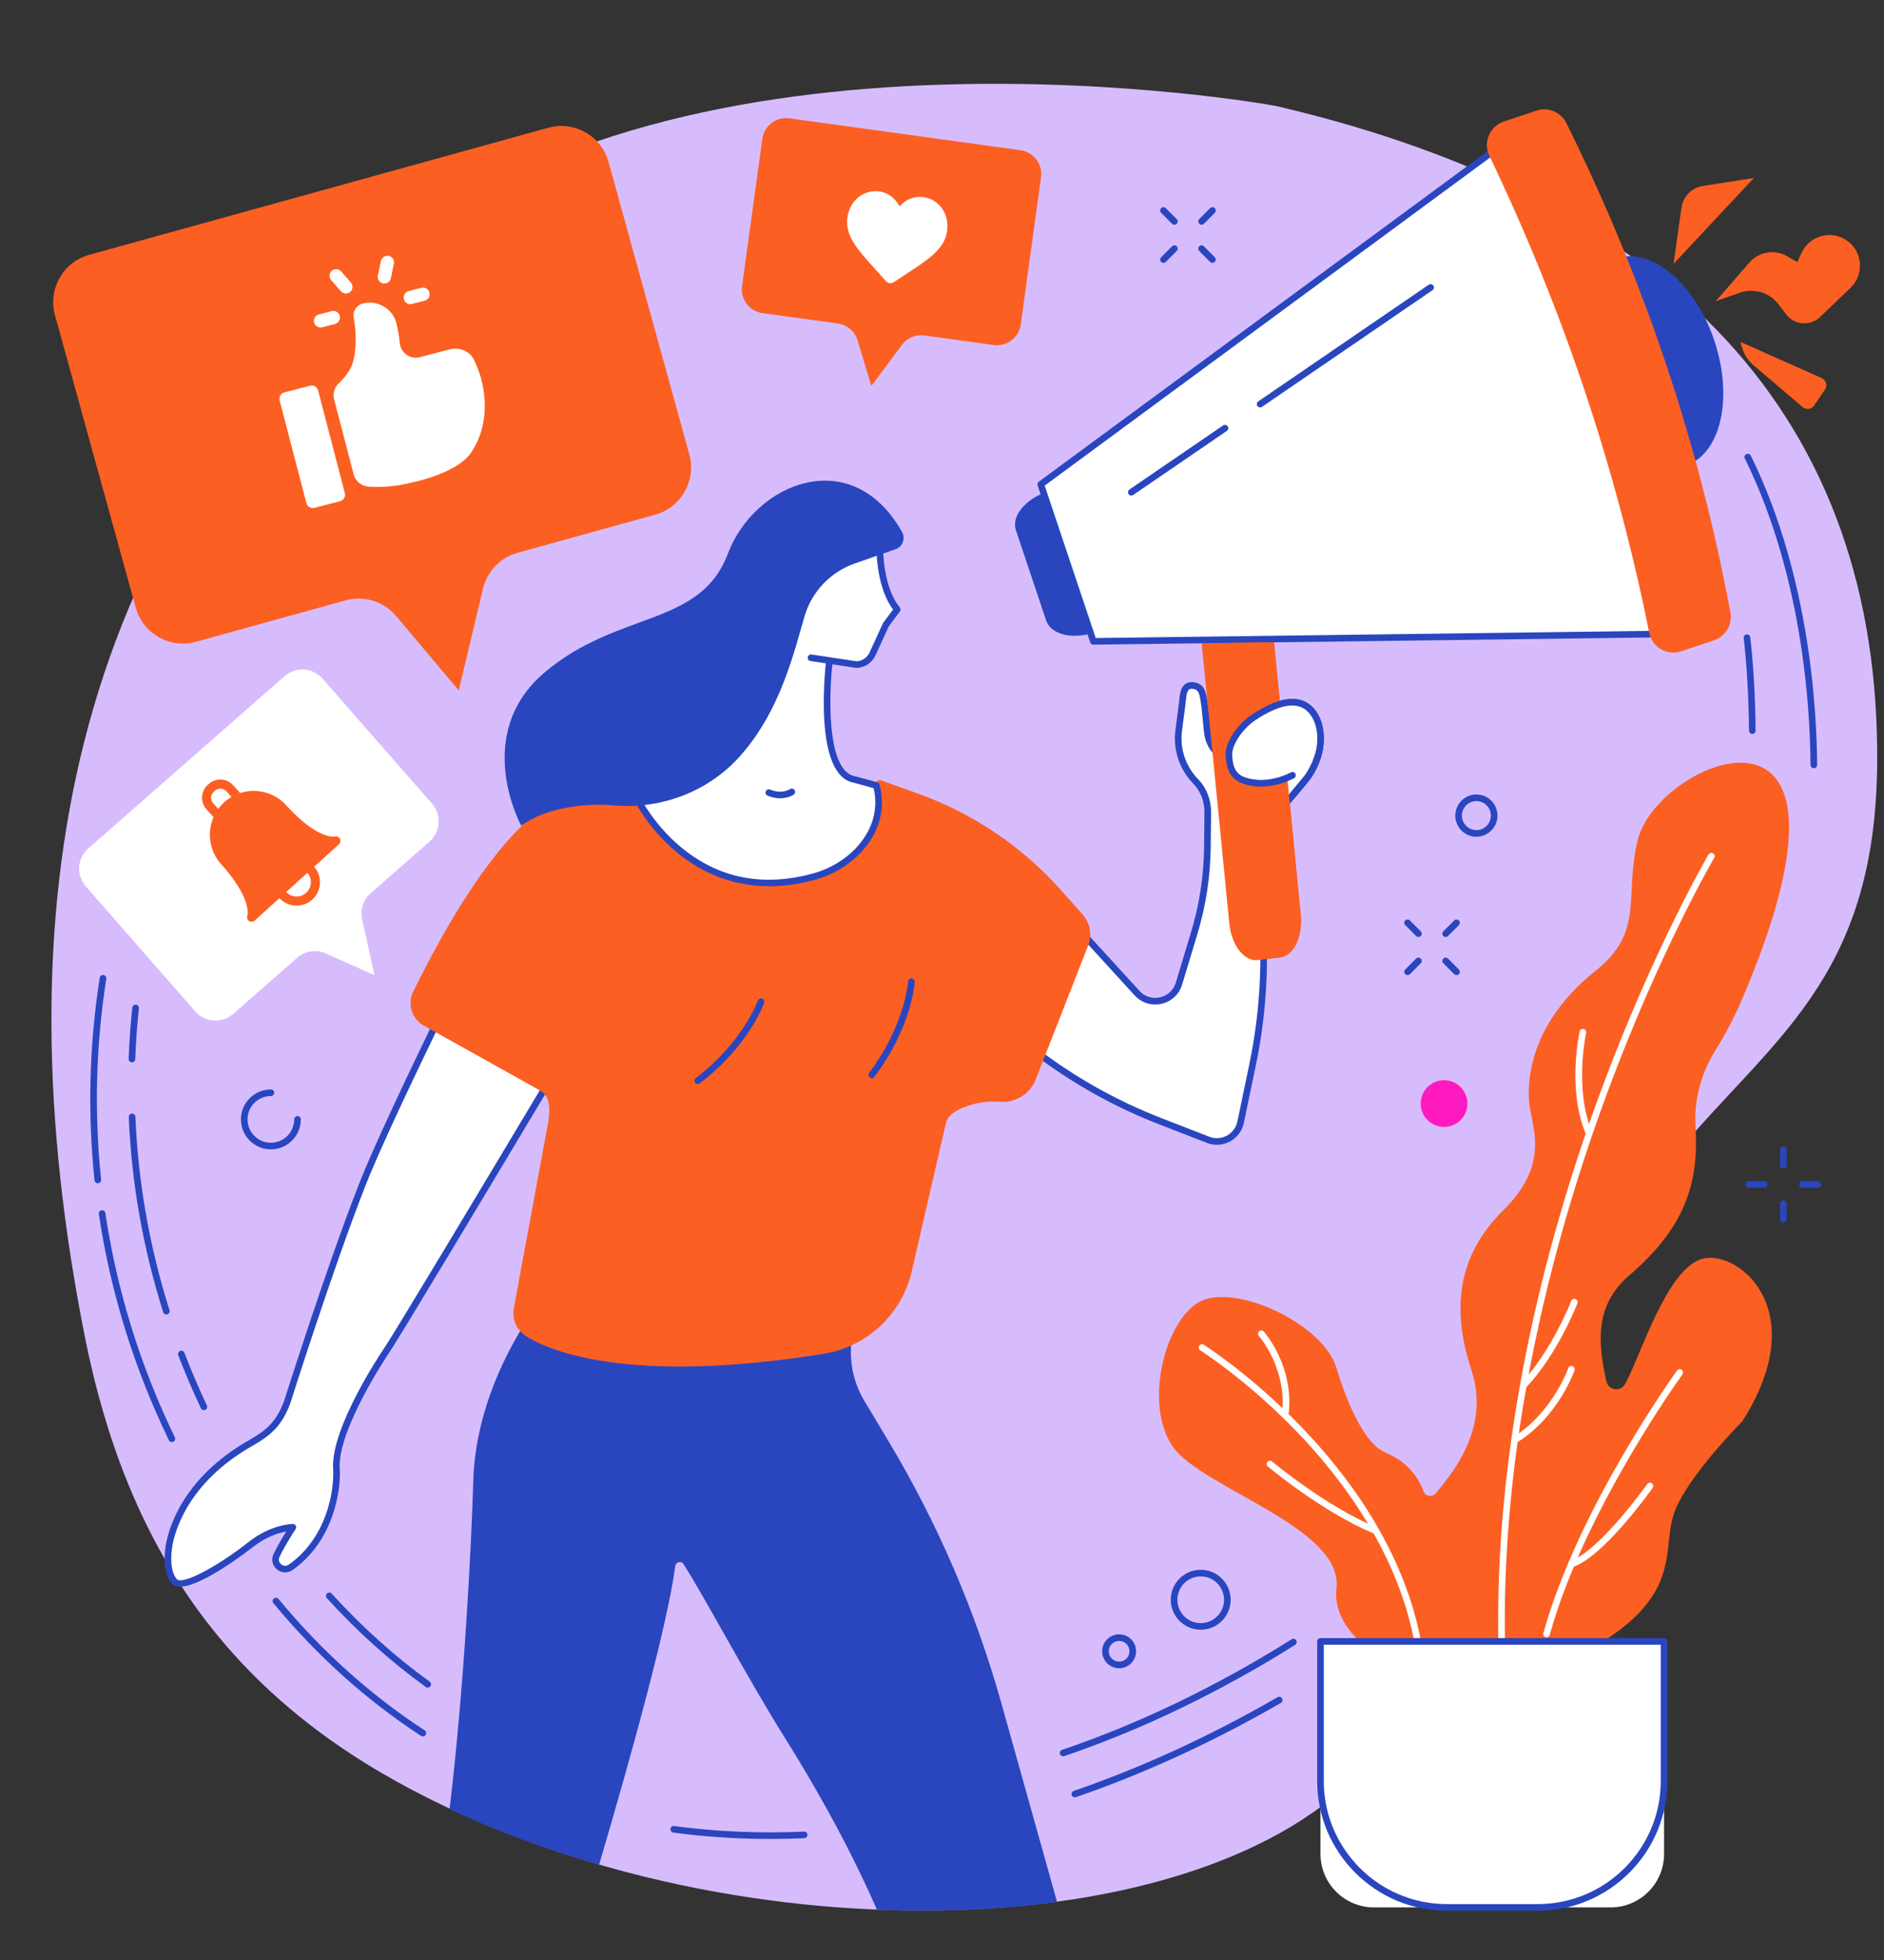 <?xml version="1.0" encoding="UTF-8" standalone="no"?><svg xmlns="http://www.w3.org/2000/svg" xmlns:xlink="http://www.w3.org/1999/xlink" fill="#2946bf" height="1965.3" preserveAspectRatio="xMidYMid meet" version="1" viewBox="282.9 250.4 1889.6 1965.3" width="1889.6" zoomAndPan="magnify"><rect x="282.9" y="250.4" width="1889.6" height="1965.3" fill="#333333" stroke="none"/><g><g id="change1_1"><path d="M 2165.645 1017.074 C 2168.914 671.273 1961.785 450.23 1563.633 356.852 C 1554.414 354.688 965.77 250.406 667.93 510.832 C 352.328 786.773 282.883 1160.891 367.789 1589.629 C 409.711 1801.301 509.75 1942.289 682.074 2037.398 C 1005.148 2215.73 1487.867 2207.172 1653.398 2020.43 C 1878.855 1766.129 1826.094 1573.75 1962.102 1409.422 C 2058.809 1292.59 2163.602 1233.18 2165.645 1017.074" fill="#d7bcfd"/></g><g id="change2_1"><path d="M 757.582 1735.238 C 759.438 1670.84 786.199 1615.461 805.395 1583.73 C 815.074 1567.738 824.199 1536.949 828.441 1521.398 C 829.859 1516.199 835.246 1513.191 840.414 1514.691 L 867.762 1522.66 C 952.094 1544.641 1040.02 1549.141 1126.16 1535.891 C 1132.039 1534.988 1137.328 1539.602 1137.238 1545.559 L 1136.352 1605.211 C 1136.09 1622.602 1140.68 1639.711 1149.621 1654.629 L 1174.23 1695.699 C 1223.469 1777.91 1261.531 1866.328 1287.391 1958.621 L 1343.059 2157.27 C 1286.031 2165.531 1224.859 2167.461 1162.461 2165.262 C 1131.898 2095.031 1093.98 2030.93 1071.07 1994.441 C 1032.75 1933.398 986.195 1845.629 968.367 1818.578 C 966.09 1815.129 960.762 1816.352 960.211 1820.449 C 952.137 1880.738 915.48 2012.578 883.746 2120.18 C 832.004 2105.281 781.59 2086.66 733.832 2064.301 C 748.383 1942.531 755.68 1801.301 757.582 1735.238" fill="inherit"/></g><g id="change3_1"><path d="M 1961.422 514.969 L 1969.328 458.719 C 1970.902 447.484 1979.633 438.602 1990.84 436.863 L 2042.02 428.855 L 1961.422 514.969" fill="#fc5f22"/></g><g id="change3_2"><path d="M 2089.793 503.98 L 2085.555 513.238 L 2075.453 507.363 C 2062.91 500.074 2046.957 502.727 2037.438 513.688 L 2003.863 552.32 L 2027.934 543.898 C 2041.992 538.984 2057.613 543.66 2066.672 555.504 L 2074.383 565.578 C 2082.676 576.43 2098.559 577.66 2108.438 568.203 L 2138.938 538.957 C 2152.219 526.23 2151.414 504.734 2137.207 493.047 C 2121.652 480.227 2098.164 485.641 2089.793 503.98" fill="#fc5f22"/></g><g id="change3_3"><path d="M 2110.023 629.465 L 2028.535 593.207 L 2029.938 598.27 C 2031.898 605.41 2035.977 611.797 2041.609 616.602 L 2090.926 658.57 C 2094.457 661.57 2099.805 660.844 2102.402 657.012 L 2113.309 640.969 C 2116.035 636.957 2114.461 631.438 2110.023 629.465" fill="#fc5f22"/></g><g id="change3_4"><path d="M 1486.441 876.473 L 1515.859 1176.207 C 1518.012 1198.156 1530.785 1214.637 1544.383 1213.016 L 1566.781 1210.332 C 1580.391 1208.719 1589.664 1189.594 1587.508 1167.648 L 1558.094 867.914 L 1486.441 876.473" fill="#fc5f22"/></g><g id="change2_2"><path d="M 1301.824 782.012 L 1332.203 872.645 C 1336.883 886.59 1358.477 891.934 1380.453 884.551 L 1333.141 743.398 C 1311.168 750.77 1297.16 768.066 1301.824 782.012" fill="inherit"/></g><g id="change4_1"><path d="M 1823.398 386.102 L 1784.145 399.277 L 1326.777 736.062 L 1379.531 893.465 L 1947.301 886.125 L 1986.57 872.945 L 1823.398 386.102" fill="#ffffff"/></g><g id="change2_3"><path d="M 1330.691 737.297 L 1381.895 890.121 L 1946.742 882.82 L 1982.371 870.859 L 1821.312 390.305 L 1785.68 402.266 Z M 1379.531 896.785 C 1378.09 896.785 1376.832 895.875 1376.375 894.523 L 1323.625 737.117 C 1323.168 735.75 1323.637 734.246 1324.793 733.387 L 1782.16 396.617 C 1782.445 396.41 1782.758 396.254 1783.07 396.148 L 1822.352 382.965 C 1823.168 382.68 1824.09 382.742 1824.871 383.133 C 1825.664 383.523 1826.262 384.227 1826.547 385.055 L 1989.711 871.898 C 1990.281 873.625 1989.359 875.508 1987.617 876.094 L 1948.352 889.277 C 1948.027 889.383 1947.688 889.445 1947.336 889.445 L 1379.57 896.785 C 1379.547 896.785 1379.531 896.785 1379.531 896.785" fill="inherit"/></g><g id="change2_4"><path d="M 2002.383 592.074 C 2021.609 649.461 2008.785 705.508 1973.734 717.277 C 1938.695 729.035 1894.691 692.051 1875.457 634.676 C 1856.234 577.289 1869.043 521.242 1904.094 509.473 C 1939.145 497.715 1983.148 534.688 2002.383 592.074" fill="inherit"/></g><g id="change3_5"><path d="M 2001.941 892.418 L 1969.16 903.422 C 1955 908.164 1939.949 899.398 1937.008 884.742 C 1904.09 720.719 1850.84 561.285 1776.68 406.57 C 1770.223 393.121 1776.969 377.059 1791.098 372.312 L 1823.855 361.324 C 1835.594 357.383 1848.438 362.719 1853.93 373.812 C 1932.156 531.84 1987.047 695.363 2018.426 864.395 C 2020.672 876.539 2013.641 888.488 2001.941 892.418" fill="#fc5f22"/></g><g id="change2_5"><path d="M 1417.57 747.27 C 1416.531 747.27 1415.488 746.754 1414.84 745.812 C 1413.812 744.301 1414.191 742.242 1415.703 741.203 L 1509.66 676.945 C 1511.168 675.914 1513.23 676.309 1514.27 677.816 C 1515.301 679.328 1514.906 681.387 1513.398 682.43 L 1419.449 746.688 C 1418.879 747.078 1418.23 747.27 1417.57 747.27" fill="inherit"/></g><g id="change2_6"><path d="M 1546.785 658.891 C 1545.727 658.891 1544.688 658.383 1544.035 657.453 C 1543 655.934 1543.398 653.875 1544.906 652.836 L 1715.883 535.891 C 1717.391 534.855 1719.465 535.242 1720.488 536.75 C 1721.539 538.266 1721.141 540.328 1719.633 541.367 L 1548.652 658.309 C 1548.074 658.707 1547.426 658.891 1546.785 658.891" fill="inherit"/></g><g id="change4_2"><path d="M 534.449 1697.172 C 554.996 1685.5 563.184 1676.121 570.785 1656.789 C 570.785 1656.789 613.164 1522.449 646.281 1438.172 C 659.535 1404.43 689.223 1341.262 719.402 1278.91 L 826.582 1338.738 C 827.719 1339.379 828.789 1340.09 829.812 1340.859 C 777.227 1428.809 680.641 1590.031 670.348 1604.91 C 670.348 1604.91 617.754 1682.66 620.316 1723.012 C 621.938 1748.512 612.004 1795.559 574.352 1821.93 C 566.48 1827.441 556.211 1818.98 560.145 1810.211 C 560.207 1810.07 560.27 1809.93 560.336 1809.789 C 566.203 1797.391 576.637 1781.73 576.637 1781.73 C 576.637 1781.73 556.062 1781.93 534.551 1798.891 C 513.035 1815.859 467.348 1846.262 457.883 1836.039 C 441.656 1818.52 451.316 1744.41 534.449 1697.172" fill="#ffffff"/></g><g id="change2_7"><path d="M 720.859 1283.531 C 684.59 1358.52 660.543 1410.949 649.367 1439.379 C 616.672 1522.602 574.371 1656.441 573.949 1657.781 C 573.926 1657.859 573.902 1657.93 573.871 1658 C 565.879 1678.32 557.051 1688.148 536.09 1700.059 C 470.16 1737.52 457.77 1787.391 455.539 1801.781 C 453.344 1815.969 455.176 1828.23 460.316 1833.781 C 465.754 1839.66 500.156 1821.789 532.496 1796.289 C 554.645 1778.82 575.719 1778.43 576.605 1778.422 C 577.883 1778.469 578.969 1779.078 579.555 1780.16 C 580.137 1781.238 580.078 1782.551 579.398 1783.57 C 579.293 1783.73 569.031 1799.18 563.336 1811.211 L 563.176 1811.559 C 561.762 1814.711 563.152 1817.391 564.926 1818.859 C 566.703 1820.328 569.617 1821.199 572.449 1819.211 C 610.812 1792.34 618.367 1744.672 617.008 1723.219 C 614.402 1682.211 665.426 1606.27 667.602 1603.051 C 677.652 1588.512 769.988 1434.441 825.348 1341.859 C 825.219 1341.781 825.094 1341.711 824.965 1341.629 Z M 463.617 1841.27 C 460.18 1841.27 457.371 1840.371 455.445 1838.289 C 448.863 1831.18 446.449 1817.148 448.984 1800.77 C 451.328 1785.629 464.297 1733.219 532.812 1694.289 L 534.449 1697.172 L 532.812 1694.289 C 552.414 1683.148 560.246 1674.48 567.656 1655.68 C 569.094 1651.129 610.82 1519.352 643.195 1436.949 C 654.586 1407.961 679.223 1354.309 716.418 1277.469 C 716.816 1276.648 717.535 1276.02 718.406 1275.75 C 719.277 1275.48 720.223 1275.57 721.02 1276.02 L 828.195 1335.84 C 829.418 1336.52 830.598 1337.301 831.809 1338.211 C 833.16 1339.23 833.527 1341.109 832.656 1342.559 C 777.453 1434.891 683.316 1591.98 673.074 1606.801 C 672.574 1607.539 621.164 1684.039 623.629 1722.801 C 625.07 1745.539 617.031 1796.09 576.254 1824.641 C 571.484 1827.988 565.23 1827.719 560.695 1823.969 C 556.105 1820.172 554.699 1814.238 557.117 1808.852 L 557.332 1808.379 C 561.031 1800.578 566.402 1791.641 570.016 1785.891 C 562.535 1787.32 549.711 1791.16 536.605 1801.5 C 534.246 1803.352 485.867 1841.27 463.617 1841.27" fill="inherit"/></g><g id="change4_3"><path d="M 1370.398 1193.969 C 1370.949 1192.559 1371.391 1191.121 1371.719 1189.68 L 1423.34 1246.172 C 1436.309 1260.359 1459.809 1255.02 1465.371 1236.609 L 1480.641 1186.078 C 1489.121 1158.02 1493.578 1128.898 1493.879 1099.59 L 1494.238 1064.961 C 1494.359 1053.48 1490.27 1042.199 1482.262 1033.98 C 1468.73 1020.109 1462.602 1000.949 1465.199 982.172 L 1468.871 953.91 C 1469.512 949.488 1468.93 935.121 1481.109 938.012 C 1490.32 940.191 1490.191 947.801 1493.699 983.512 C 1495.422 1001.109 1506.73 1009.172 1518.738 1016.551 C 1518.281 1013.98 1518.078 1010.941 1518.219 1007.641 C 1518.879 992.238 1527.328 978.238 1540.18 969.719 C 1556.039 959.191 1582.488 945.301 1598.16 962.91 C 1609.121 975.211 1613.289 1002.898 1594.18 1029.988 C 1592.82 1031.91 1551.07 1081.609 1551.07 1081.609 C 1546.238 1088.09 1543.871 1096.09 1544.41 1104.16 L 1549.141 1174.578 C 1552.352 1222.609 1549.02 1270.859 1539.211 1317.988 L 1527.238 1375.52 C 1524.172 1390.23 1508.629 1398.68 1494.621 1393.238 L 1446.531 1374.57 C 1404.922 1358.41 1365.602 1336.879 1329.57 1310.539 L 1325.809 1307.789 L 1370.398 1193.969" fill="#ffffff"/></g><g id="change2_8"><path d="M 1329.828 1306.621 L 1331.531 1307.859 C 1367.32 1334.031 1406.41 1355.43 1447.73 1371.469 L 1495.82 1390.141 C 1501.578 1392.379 1508.012 1391.969 1513.449 1389.02 C 1518.891 1386.07 1522.73 1380.898 1523.988 1374.84 L 1535.961 1317.309 C 1545.699 1270.488 1549.02 1222.539 1545.828 1174.809 L 1541.109 1104.379 C 1540.512 1095.531 1543.109 1086.73 1548.41 1079.621 C 1565.102 1059.75 1590.211 1029.789 1591.48 1028.059 C 1608.781 1003.551 1606.559 977.328 1595.68 965.109 C 1585.191 953.328 1567.141 955.809 1542.012 972.48 C 1529.789 980.59 1522.129 993.789 1521.531 1007.789 C 1521.41 1010.719 1521.57 1013.539 1522.012 1015.961 C 1522.238 1017.25 1521.691 1018.559 1520.609 1019.289 C 1519.531 1020.031 1518.121 1020.059 1517.012 1019.379 C 1504.039 1011.41 1492.25 1002.699 1490.398 983.84 L 1489.551 975.102 C 1486.828 946.75 1486.059 942.59 1480.34 941.238 C 1477.23 940.5 1476.031 941.359 1475.641 941.641 C 1473.129 943.461 1472.672 948.852 1472.391 952.07 C 1472.309 952.98 1472.238 953.77 1472.148 954.379 L 1468.488 982.59 C 1465.98 1000.699 1471.871 1018.578 1484.629 1031.672 C 1492.98 1040.23 1497.691 1052.371 1497.559 1065 L 1497.199 1099.621 C 1496.891 1129.25 1492.391 1158.66 1483.82 1187.031 L 1468.539 1237.57 C 1465.578 1247.379 1457.852 1254.578 1447.871 1256.852 C 1437.879 1259.129 1427.801 1255.961 1420.891 1248.398 L 1373.121 1196.121 Z M 1503.43 1398.211 C 1500.039 1398.211 1496.648 1397.59 1493.422 1396.328 L 1445.328 1377.66 C 1403.469 1361.41 1363.871 1339.719 1327.609 1313.211 L 1323.852 1310.461 C 1322.641 1309.57 1322.172 1307.98 1322.719 1306.578 L 1367.309 1192.762 C 1367.309 1192.75 1367.309 1192.75 1367.309 1192.75 C 1367.789 1191.539 1368.191 1190.262 1368.488 1188.941 C 1368.762 1187.73 1369.68 1186.781 1370.871 1186.469 C 1372.07 1186.16 1373.34 1186.531 1374.172 1187.441 L 1425.789 1243.93 C 1431.059 1249.711 1438.77 1252.121 1446.398 1250.379 C 1454.031 1248.648 1459.93 1243.141 1462.191 1235.66 L 1477.469 1185.121 C 1485.859 1157.34 1490.27 1128.559 1490.57 1099.551 L 1490.922 1064.93 C 1491.039 1054.039 1487.012 1043.609 1479.879 1036.301 C 1465.68 1021.738 1459.129 1001.84 1461.922 981.711 L 1465.578 953.48 C 1465.66 952.922 1465.719 952.262 1465.781 951.512 C 1466.148 947.148 1466.781 939.871 1471.75 936.27 C 1474.441 934.32 1477.84 933.828 1481.871 934.781 C 1492.59 937.32 1493.34 945.191 1496.148 974.469 L 1497 983.191 C 1498.301 996.469 1505.531 1003.789 1514.859 1010.121 C 1514.852 1009.262 1514.871 1008.379 1514.91 1007.5 C 1515.602 991.391 1524.359 976.23 1538.34 966.961 C 1566.648 948.172 1587.609 946.07 1600.641 960.699 C 1613.211 974.82 1616.172 1004.578 1596.891 1031.91 C 1595.52 1033.84 1560.602 1075.422 1553.609 1083.738 C 1549.371 1089.43 1547.238 1096.66 1547.719 1103.941 L 1552.449 1174.359 C 1555.68 1222.699 1552.32 1271.25 1542.461 1318.66 L 1530.48 1376.191 C 1528.828 1384.16 1523.77 1390.961 1516.621 1394.852 C 1512.512 1397.078 1507.98 1398.211 1503.43 1398.211" fill="inherit"/></g><g id="change3_6"><path d="M 1560.711 894.441 L 1587.5 1167.648 C 1589.66 1189.602 1580.379 1208.719 1566.781 1210.34 L 1544.379 1213.02 C 1530.781 1214.641 1518.012 1198.16 1515.852 1176.211 L 1488.219 895.379 L 1560.711 894.441" fill="#fc5f22"/></g><g id="change4_4"><path d="M 1542.949 1035.512 C 1553.93 1036.621 1571.211 1034.18 1589.82 1021.539 C 1609.359 1008.289 1609.121 975.211 1598.16 962.91 C 1582.488 945.301 1556.039 959.191 1540.18 969.719 C 1527.328 978.238 1515.191 995.172 1515.48 1006.98 C 1515.93 1025.02 1522.391 1033.422 1542.949 1035.512" fill="#ffffff"/></g><g id="change2_9"><path d="M 1579.199 1051.371 C 1578.449 1051.371 1577.699 1051.121 1577.078 1050.602 C 1575.672 1049.422 1575.48 1047.328 1576.66 1045.93 C 1588.828 1031.359 1591.172 1028.48 1591.48 1028.059 C 1608.781 1003.551 1606.559 977.328 1595.68 965.109 C 1595.148 964.512 1593.68 963.148 1592.891 962.441 C 1582.281 953.801 1565.121 957.148 1542.012 972.48 C 1529.398 980.852 1518.551 996.941 1518.789 1006.898 C 1519.23 1024.219 1525.18 1030.371 1543.289 1032.211 C 1549.391 1032.82 1561.98 1032.68 1577.77 1024.789 C 1579.41 1023.969 1581.398 1024.629 1582.219 1026.27 C 1583.039 1027.91 1582.371 1029.898 1580.73 1030.719 C 1563.441 1039.359 1549.43 1039.5 1542.621 1038.809 C 1521.211 1036.641 1512.68 1027.738 1512.16 1007.07 C 1511.82 993.25 1525.48 975.488 1538.34 966.961 C 1564.16 949.82 1583.961 946.609 1597.199 957.398 C 1597.551 957.711 1599.68 959.621 1600.641 960.699 C 1613.211 974.82 1616.172 1004.578 1596.891 1031.91 C 1596.66 1032.23 1596.129 1032.98 1581.75 1050.18 C 1581.09 1050.969 1580.148 1051.371 1579.199 1051.371" fill="inherit"/></g><g id="change3_7"><path d="M 1368.539 1167.07 L 1345.699 1141.422 C 1307.012 1098.449 1258.289 1065.738 1203.891 1046.211 L 1166.711 1032.859 C 1163.809 1031.82 1160.941 1034.449 1161.711 1037.43 C 1172.988 1078.172 1142.102 1117.352 1100.129 1129.102 C 975.562 1163.98 921.02 1049.629 921.02 1049.629 C 912.191 1036.309 895.957 1029.98 880.469 1033.852 C 834.621 1045.328 776.961 1083.398 697.16 1245.02 C 691.27 1256.949 696.012 1272.039 707.629 1278.531 L 824.621 1343.828 C 834.809 1349.52 834.543 1362.309 833.023 1373.879 L 798.258 1562.078 C 796.266 1572.859 800.879 1583.852 810.09 1589.789 C 839.113 1608.488 923.793 1637.551 1109.18 1607.738 C 1152.602 1600.75 1187.449 1568.07 1197.34 1525.18 L 1231.32 1377.828 C 1233.43 1365.359 1250.488 1359.262 1263.711 1356.391 C 1271.129 1354.77 1278.738 1354.629 1286.309 1355.141 C 1302.262 1356.23 1317.398 1346.391 1322.512 1330.609 L 1374.262 1198.52 C 1378.461 1187.801 1376.238 1175.621 1368.539 1167.07" fill="#fc5f22"/></g><g id="change2_10"><path d="M 982.762 1337.328 C 981.766 1337.328 980.777 1336.879 980.125 1336.031 C 979.012 1334.57 979.289 1332.488 980.746 1331.379 C 1028.352 1294.941 1042.828 1254.09 1042.969 1253.68 C 1043.57 1251.949 1045.449 1251.031 1047.191 1251.629 C 1048.922 1252.219 1049.84 1254.109 1049.25 1255.84 C 1048.648 1257.59 1033.961 1299.012 984.777 1336.648 C 984.176 1337.109 983.465 1337.328 982.762 1337.328" fill="inherit"/></g><g id="change2_11"><path d="M 1157.238 1331.41 C 1156.551 1331.41 1155.84 1331.199 1155.25 1330.75 C 1153.781 1329.641 1153.488 1327.559 1154.59 1326.102 C 1190.602 1278.328 1193.68 1234.969 1193.699 1234.531 C 1193.82 1232.711 1195.391 1231.328 1197.219 1231.43 C 1199.051 1231.539 1200.441 1233.109 1200.328 1234.941 C 1200.219 1236.781 1197.172 1280.629 1159.891 1330.09 C 1159.238 1330.961 1158.25 1331.41 1157.238 1331.41" fill="inherit"/></g><g id="change4_5"><path d="M 1100.129 1129.102 C 975.562 1163.98 921.02 1049.629 921.02 1049.629 C 919.398 1047.191 917.527 1044.988 915.465 1043.039 L 916.512 1042.84 C 917.922 1042.57 919.324 1042.281 920.719 1041.969 C 975.836 1029.738 1016.762 983.191 1023.961 927.148 L 1028.09 894.949 L 1115.398 907.262 C 1115.398 907.262 1099.898 1024.988 1140 1031.969 L 1161.84 1037.949 C 1172.711 1078.512 1141.922 1117.398 1100.129 1129.102" fill="#ffffff"/></g><g id="change2_12"><path d="M 1100.129 1129.109 L 1100.148 1129.109 Z M 921.844 1045.121 C 922.527 1045.98 923.176 1046.879 923.781 1047.801 C 923.867 1047.93 923.945 1048.059 924.012 1048.199 C 924.145 1048.48 937.785 1076.578 966.168 1100.051 C 1004 1131.34 1048.781 1140.039 1099.238 1125.91 C 1136.512 1115.469 1168.66 1080.891 1159.102 1040.641 L 1139.27 1035.211 C 1100.172 1028.129 1109.449 929.809 1111.719 910.09 L 1030.949 898.711 L 1027.25 927.57 C 1019.828 985.398 977.492 1032.59 921.844 1045.121 Z M 1054.609 1138.98 C 1012.961 1138.98 982.062 1121.859 961.742 1105 C 933.34 1081.441 919.57 1054.23 918.133 1051.281 C 916.715 1049.172 915.051 1047.211 913.184 1045.449 C 912.281 1044.59 911.93 1043.301 912.277 1042.109 C 912.629 1040.91 913.617 1040.012 914.84 1039.781 L 915.891 1039.578 C 917.27 1039.32 918.637 1039.031 920 1038.73 C 973.125 1026.941 1013.578 981.93 1020.672 926.719 L 1024.801 894.531 C 1024.91 893.648 1025.371 892.852 1026.078 892.32 C 1026.781 891.781 1027.68 891.551 1028.551 891.672 L 1115.859 903.98 C 1117.672 904.23 1118.93 905.891 1118.691 907.691 C 1114.5 939.559 1110.262 1023.43 1140.57 1028.711 C 1140.672 1028.719 1140.77 1028.75 1140.871 1028.77 L 1162.719 1034.75 C 1163.852 1035.07 1164.738 1035.961 1165.039 1037.09 C 1177.102 1082.09 1141.961 1120.84 1101.031 1132.301 C 1084.301 1136.98 1068.82 1138.98 1054.609 1138.98" fill="inherit"/></g><g id="change4_6"><path d="M 1027.781 899.566 L 1032.281 839.988 C 1034.469 810.922 1060.578 789.641 1089.469 793.387 L 1165.414 803.23 C 1165.414 803.23 1165.668 841.059 1182.801 861.477 L 1171.449 876.734 L 1158.09 905.934 C 1155.184 912.293 1148.953 916.531 1141.965 916.785 L 1096.32 909.902 L 1027.781 899.566" fill="#ffffff"/></g><g id="change2_13"><path d="M 1141.957 920.102 C 1141.789 920.102 1141.629 920.09 1141.461 920.07 L 1095.82 913.191 C 1094.004 912.906 1092.754 911.227 1093.027 909.41 C 1093.312 907.602 1095.012 906.344 1096.809 906.625 L 1142.125 913.461 C 1147.754 913.148 1152.688 909.754 1155.074 904.559 L 1168.43 875.352 C 1168.527 875.141 1168.652 874.941 1168.789 874.754 L 1178.617 861.539 C 1164.996 843.426 1162.602 815.281 1162.184 806.164 L 1089.035 796.68 C 1075.992 795 1063.18 798.633 1052.973 806.941 C 1042.75 815.27 1036.578 827.082 1035.578 840.242 L 1031.09 899.82 C 1030.949 901.648 1029.379 903.023 1027.531 902.875 C 1025.711 902.742 1024.34 901.145 1024.469 899.316 L 1028.969 839.738 C 1030.098 824.754 1037.137 811.277 1048.789 801.797 C 1060.418 792.324 1075.027 788.176 1089.898 790.098 L 1165.828 799.945 C 1167.477 800.156 1168.703 801.555 1168.715 803.211 C 1168.727 803.582 1169.199 840.098 1185.34 859.348 C 1186.328 860.523 1186.379 862.223 1185.457 863.461 L 1174.324 878.438 L 1161.102 907.32 C 1157.625 914.914 1150.336 919.805 1142.082 920.102 C 1142.039 920.102 1141.996 920.102 1141.957 920.102" fill="inherit"/></g><g id="change2_14"><path d="M 1065.281 1050.82 C 1061.641 1050.82 1057.41 1050.129 1052.738 1048.16 C 1051.051 1047.449 1050.262 1045.512 1050.969 1043.82 C 1051.68 1042.129 1053.629 1041.328 1055.32 1042.051 C 1067.18 1047.039 1075.102 1041.711 1075.172 1041.66 C 1076.68 1040.621 1078.75 1040.988 1079.789 1042.488 C 1080.828 1044 1080.461 1046.07 1078.949 1047.109 C 1078.648 1047.32 1073.469 1050.82 1065.281 1050.82" fill="inherit"/></g><g id="change2_15"><path d="M 1181.168 801.031 L 1140.047 815.457 C 1115.906 823.918 1097.254 843.418 1089.953 867.945 C 1079.742 902.242 1066.344 962.309 1025.203 1008.449 C 993.348 1044.191 946.02 1062.07 898.355 1057.895 C 866.938 1055.137 828.352 1061.34 805.672 1078.246 C 805.672 1078.246 755.496 986.848 829.285 924.488 C 903.066 862.129 985.051 879.355 1012.922 805.52 C 1039.602 734.852 1136.855 694.238 1187.559 783.629 C 1191.281 790.199 1188.281 798.527 1181.168 801.031" fill="inherit"/></g><g id="change3_8"><path d="M 1988.777 1512.941 C 1954.594 1524.699 1930.016 1604.871 1913.996 1635.871 C 1913.637 1636.57 1913.277 1637.25 1912.914 1637.918 C 1908.477 1646.27 1896.109 1644.59 1894.043 1635.359 C 1885.527 1597.359 1881.914 1559.129 1917.195 1528.98 C 1975.957 1478.738 1986.648 1432.77 1983.434 1379.328 C 1981.395 1345.18 1994.324 1317.871 2003.918 1302.598 C 2014.422 1285.898 2023.391 1268.27 2031.098 1250.109 C 2172.48 917.141 1945.941 1011.691 1925.738 1091.793 C 1911.316 1148.969 1933.215 1183.711 1883.355 1223.621 C 1820.098 1274.238 1814.969 1328.379 1816.395 1353.32 C 1817.82 1378.258 1839.902 1415.309 1790.75 1463.77 C 1741.598 1512.23 1740.172 1567.82 1758.695 1624.109 C 1777.207 1680.41 1742.316 1724.59 1723.07 1747.391 C 1723.043 1747.43 1723.016 1747.469 1722.977 1747.512 C 1719.324 1751.891 1712.434 1750.809 1710.477 1745.449 C 1701.879 1721.75 1683.727 1711.559 1671.062 1706.059 C 1654.684 1698.941 1636.879 1666.871 1623.336 1621.969 C 1609.809 1577.078 1520.762 1536.461 1485.855 1555.699 C 1450.949 1574.938 1430.293 1658.32 1458.789 1700.359 C 1487.281 1742.41 1630.465 1781.598 1623.336 1842.891 C 1616.219 1904.172 1721.645 1940.508 1721.645 1940.508 C 1721.645 1940.508 1730.359 1939.34 1739.266 1931.641 C 1766.961 1948.211 1808.316 1964.449 1831.707 1933.031 C 1835.188 1928.371 1838.664 1923.121 1842.129 1917.391 C 1851.805 1916.82 1866.441 1911.41 1888.34 1897.758 C 1970.625 1846.449 1949.246 1803.688 1962.07 1767.352 C 1974.891 1731 2030.457 1675.418 2030.457 1675.418 C 2103.121 1561.039 2022.98 1501.191 1988.777 1512.941" fill="#fc5f22"/></g><g id="change4_7"><path d="M 1788.984 1897.07 C 1787.176 1897.07 1785.703 1895.621 1785.676 1893.801 C 1782.211 1678.492 1839.711 1476.109 1888.535 1344.242 C 1941.441 1201.383 1995.918 1108.137 1996.473 1107.215 C 1997.395 1105.629 1999.434 1105.102 2001.004 1106.035 C 2002.59 1106.969 2003.105 1108.996 2002.184 1110.57 C 2001.633 1111.492 1947.414 1204.332 1894.707 1346.684 C 1846.102 1477.992 1788.871 1679.473 1792.301 1893.703 C 1792.34 1895.531 1790.875 1897.039 1789.043 1897.07 C 1789.031 1897.07 1789.008 1897.07 1788.984 1897.07" fill="#ffffff"/></g><g id="change4_8"><path d="M 1705.52 1903.754 C 1703.934 1903.754 1702.531 1902.613 1702.258 1901.004 C 1686.016 1807.801 1628.293 1732.113 1582.734 1685.023 C 1533.297 1633.922 1487.203 1604.613 1486.742 1604.324 C 1485.191 1603.344 1484.73 1601.293 1485.703 1599.742 C 1486.68 1598.203 1488.734 1597.734 1490.285 1598.715 C 1490.746 1599.004 1537.512 1628.742 1587.508 1680.414 C 1633.715 1728.164 1692.266 1805.004 1708.777 1899.863 C 1709.105 1901.66 1707.898 1903.383 1706.094 1903.703 C 1705.895 1903.734 1705.707 1903.754 1705.52 1903.754" fill="#ffffff"/></g><g id="change4_9"><path d="M 1834.078 1892.059 C 1833.773 1892.059 1833.484 1892.02 1833.18 1891.941 C 1831.414 1891.449 1830.375 1889.621 1830.871 1887.859 C 1865.68 1761.82 1963.945 1625.969 1964.938 1624.609 C 1966.012 1623.129 1968.082 1622.809 1969.559 1623.879 C 1971.043 1624.961 1971.371 1627.031 1970.293 1628.52 C 1969.316 1629.859 1871.75 1764.758 1837.258 1889.621 C 1836.848 1891.09 1835.516 1892.059 1834.078 1892.059" fill="#ffffff"/></g><g id="change4_10"><path d="M 1811.059 1642.68 C 1810.246 1642.68 1809.434 1642.379 1808.793 1641.777 C 1807.453 1640.52 1807.398 1638.418 1808.668 1637.09 C 1839.434 1604.551 1858.594 1555.32 1858.789 1554.82 C 1859.43 1553.109 1861.352 1552.27 1863.059 1552.918 C 1864.773 1553.578 1865.633 1555.488 1864.969 1557.199 C 1864.18 1559.27 1845.168 1608.129 1813.488 1641.637 C 1812.824 1642.328 1811.941 1642.68 1811.059 1642.68" fill="#ffffff"/></g><g id="change4_11"><path d="M 1804.391 1696.121 C 1803.309 1696.121 1802.242 1695.59 1801.605 1694.609 C 1800.609 1693.07 1801.055 1691.008 1802.586 1690.02 C 1840.367 1665.559 1855.715 1622.57 1855.863 1622.141 C 1856.457 1620.41 1858.367 1619.5 1860.09 1620.098 C 1861.816 1620.699 1862.73 1622.59 1862.125 1624.32 C 1861.496 1626.16 1845.945 1669.859 1806.188 1695.59 C 1805.625 1695.949 1805.008 1696.121 1804.391 1696.121" fill="#ffffff"/></g><g id="change4_12"><path d="M 1860.043 1821.547 C 1858.684 1821.547 1857.422 1820.719 1856.922 1819.367 C 1856.301 1817.648 1857.172 1815.746 1858.898 1815.117 C 1888.008 1804.457 1934.531 1739.105 1934.996 1738.445 C 1936.059 1736.957 1938.129 1736.605 1939.629 1737.656 C 1941.121 1738.719 1941.477 1740.789 1940.418 1742.285 C 1938.465 1745.047 1892.203 1809.988 1861.172 1821.348 C 1860.805 1821.488 1860.41 1821.547 1860.043 1821.547" fill="#ffffff"/></g><g id="change4_13"><path d="M 1571.988 1671.629 C 1571.852 1671.629 1571.711 1671.621 1571.578 1671.602 C 1569.762 1671.379 1568.469 1669.719 1568.691 1667.91 C 1574.219 1622.91 1545.809 1590.23 1545.52 1589.898 C 1544.309 1588.531 1544.43 1586.43 1545.809 1585.219 C 1547.18 1584 1549.27 1584.129 1550.488 1585.5 C 1551.738 1586.922 1581.172 1620.781 1575.27 1668.711 C 1575.07 1670.398 1573.641 1671.629 1571.988 1671.629" fill="#ffffff"/></g><g id="change4_14"><path d="M 1661.562 1787.965 C 1661.133 1787.965 1660.703 1787.883 1660.297 1787.715 C 1609.23 1766.535 1555.043 1721.285 1554.5 1720.832 C 1553.102 1719.652 1552.906 1717.562 1554.094 1716.152 C 1555.27 1714.754 1557.363 1714.574 1558.773 1715.754 C 1559.305 1716.203 1612.738 1760.805 1662.828 1781.582 C 1664.523 1782.293 1665.32 1784.234 1664.617 1785.922 C 1664.098 1787.203 1662.859 1787.965 1661.562 1787.965" fill="#ffffff"/></g><g id="change4_15"><path d="M 1876.223 1388.703 C 1874.93 1388.703 1873.695 1387.945 1873.164 1386.664 C 1854.77 1342.707 1866.754 1286.887 1867.262 1284.531 C 1867.664 1282.746 1869.43 1281.625 1871.227 1282.008 C 1873.004 1282.398 1874.145 1284.164 1873.742 1285.953 C 1873.625 1286.516 1861.711 1342.109 1879.277 1384.105 C 1879.992 1385.793 1879.199 1387.746 1877.5 1388.445 C 1877.086 1388.625 1876.648 1388.703 1876.223 1388.703" fill="#ffffff"/></g><g id="change4_16"><path d="M 1898.289 2162.848 L 1660.957 2162.848 C 1631.332 2162.848 1607.309 2138.84 1607.309 2109.219 L 1607.309 1896.148 L 1951.926 1896.148 L 1951.926 2109.219 C 1951.926 2138.84 1927.914 2162.848 1898.289 2162.848" fill="#ffffff"/></g><g id="change2_16"><path d="M 1610.621 1899.473 L 1610.621 2036.152 C 1610.621 2104.18 1665.98 2159.531 1734.016 2159.531 L 1825.219 2159.531 C 1893.242 2159.531 1948.59 2104.18 1948.59 2036.152 L 1948.59 1899.473 Z M 1825.219 2166.172 L 1734.016 2166.172 C 1662.309 2166.172 1604 2107.84 1604 2036.152 L 1604 1896.152 C 1604 1894.32 1605.477 1892.844 1607.309 1892.844 L 1951.91 1892.844 C 1953.746 1892.844 1955.234 1894.32 1955.234 1896.152 L 1955.234 2036.152 C 1955.234 2107.84 1896.902 2166.172 1825.219 2166.172" fill="inherit"/></g><g id="change4_17"><path d="M 516.754 1266.988 L 580.926 1210.691 C 588.832 1203.75 600.055 1202.051 609.652 1206.352 L 658.438 1228.16 L 646.113 1172.039 C 644.008 1162.449 647.281 1152.469 654.66 1145.988 L 713.676 1094.219 C 724.855 1084.41 725.973 1067.379 716.172 1056.191 L 606.359 930.828 C 596.559 919.641 579.547 918.52 568.367 928.328 L 371.445 1101.102 C 360.266 1110.91 359.148 1127.93 368.949 1139.121 L 478.762 1264.488 C 488.566 1275.68 505.574 1276.789 516.754 1266.988" fill="#ffffff"/></g><g id="change3_9"><path d="M 569.922 1144.82 L 591.199 1125.559 C 596.277 1131.449 595.762 1140.371 589.977 1145.609 C 584.191 1150.84 575.27 1150.469 569.922 1144.82 Z M 509.977 1043.809 L 515.051 1049.43 C 512.52 1050.922 510.105 1052.691 507.844 1054.738 C 505.582 1056.781 503.582 1059.012 501.848 1061.391 L 496.77 1055.77 C 493.738 1052.41 493.992 1047.219 497.34 1044.191 L 498.402 1043.219 C 501.75 1040.191 506.941 1040.461 509.977 1043.809 Z M 532.609 1173.789 C 534.355 1175.059 536.793 1174.809 538.391 1173.371 L 563.16 1150.941 C 571.891 1160.32 586.59 1160.988 596.098 1152.379 C 605.609 1143.77 606.41 1129.07 597.961 1119.441 L 622.734 1097.012 C 624.328 1095.57 624.816 1093.172 623.734 1091.301 C 622.66 1089.461 620.574 1088.559 618.547 1089.199 C 618.008 1089.281 613.84 1089.801 606.391 1086.699 C 592.715 1081.012 579.074 1067.898 570.039 1057.91 C 558.047 1044.641 539.781 1040.359 523.797 1045.512 L 516.734 1037.699 C 510.324 1030.602 499.355 1030.039 492.281 1036.449 L 491.219 1037.41 C 484.141 1043.82 483.602 1054.801 490.012 1061.891 L 497.074 1069.699 C 490.383 1085.051 492.77 1103.602 504.66 1116.852 C 504.699 1116.898 504.734 1116.941 504.777 1116.988 C 513.812 1126.98 525.48 1141.879 529.773 1156.07 C 532.109 1163.789 531.176 1167.891 531.035 1168.422 C 530.203 1170.379 530.883 1172.539 532.609 1173.789" fill="#fc5f22"/></g><g id="change3_10"><path d="M 479.453 893.895 L 629.527 852.363 C 648.023 847.258 667.805 853.383 680.176 868.059 L 743.023 942.656 L 767.285 840.648 C 771.43 823.227 784.727 809.422 801.984 804.656 L 940.004 766.469 C 966.156 759.234 981.492 732.148 974.266 705.977 L 893.27 412.77 C 886.039 386.598 858.977 371.254 832.828 378.488 L 372.277 505.914 C 346.125 513.148 330.789 540.234 338.02 566.406 L 419.016 859.609 C 426.246 885.781 453.305 901.129 479.453 893.895" fill="#fc5f22"/></g><g id="change4_18"><path d="M 705.555 538.977 L 692.695 542.312 C 689.145 543.238 687.016 546.859 687.945 550.426 C 688.871 553.977 692.492 556.105 696.047 555.18 L 708.902 551.844 C 712.457 550.918 714.582 547.293 713.656 543.73 C 712.73 540.18 709.105 538.051 705.555 538.977" fill="#ffffff"/></g><g id="change4_19"><path d="M 634.816 533.695 L 625.035 522.508 C 622.609 519.746 618.426 519.469 615.664 521.875 C 612.898 524.293 612.617 528.484 615.035 531.254 L 624.812 542.445 C 627.223 545.191 631.406 545.496 634.188 543.078 C 636.949 540.66 637.23 536.469 634.816 533.695" fill="#ffffff"/></g><g id="change4_20"><path d="M 672.84 507.008 C 669.266 506.25 665.723 508.535 664.961 512.121 L 661.883 526.652 C 661.125 530.246 663.418 533.781 667.008 534.539 C 670.629 535.301 674.125 532.988 674.883 529.414 L 677.961 514.883 C 678.723 511.289 676.43 507.766 672.84 507.008" fill="#ffffff"/></g><g id="change4_21"><path d="M 615.559 562.367 L 602.703 565.711 C 599.148 566.625 597.023 570.254 597.949 573.809 C 598.875 577.367 602.5 579.496 606.055 578.566 L 618.91 575.227 C 622.465 574.309 624.59 570.684 623.664 567.125 C 622.738 563.57 619.113 561.441 615.559 562.367" fill="#ffffff"/></g><g id="change4_22"><path d="M 593.852 637.152 L 568.141 643.828 C 564.59 644.754 562.461 648.379 563.387 651.938 L 590.191 754.844 C 591.117 758.398 594.746 760.539 598.293 759.613 L 624.008 752.922 C 627.559 751.996 629.688 748.371 628.762 744.816 L 601.957 641.906 C 601.031 638.352 597.402 636.227 593.852 637.152" fill="#ffffff"/></g><g id="change4_23"><path d="M 758.875 612.453 C 755.141 602.766 743.984 598.117 733.949 600.723 L 703.926 608.531 C 694.41 611.004 684.957 604.406 683.926 594.613 C 683.086 586.648 681.605 578.578 680.367 574.047 C 676.398 559.492 661.273 550.945 646.688 554.734 L 646.488 554.793 C 640.477 556.348 636.461 562.625 637.641 568.723 C 640.648 584.27 640.953 608.734 633.637 621.207 C 630.223 627.027 626.742 630.891 622.852 634.516 C 618.359 638.688 616.48 644.965 618.027 650.906 L 637.57 725.941 C 639.402 732.961 645.574 737.98 652.824 738.352 C 664.48 738.938 678.613 738.723 696.32 734.121 C 696.32 734.121 740.305 725.414 754.812 704.992 C 774.238 677.645 772.152 639.836 758.875 612.453" fill="#ffffff"/></g><g id="change3_11"><path d="M 1047.719 564.359 L 1123.27 574.773 C 1132.578 576.066 1140.289 582.648 1143.012 591.664 L 1156.84 637.395 L 1187.5 596.219 C 1192.738 589.18 1201.391 585.555 1210.082 586.758 L 1279.57 596.336 C 1292.73 598.156 1304.871 588.941 1306.691 575.781 L 1327.016 428.176 C 1328.836 414.996 1319.625 402.844 1306.469 401.023 L 1074.621 369.047 C 1061.449 367.227 1049.309 376.438 1047.5 389.613 L 1027.168 537.207 C 1025.352 550.383 1034.551 562.539 1047.719 564.359" fill="#fc5f22"/></g><g id="change4_24"><path d="M 1143.453 448.508 C 1149.352 443.543 1156.863 441.359 1164.594 442.355 C 1170.363 443.09 1175.422 445.602 1179.621 449.809 C 1181.73 451.93 1183.582 454.43 1185.121 457.273 C 1187.332 454.91 1189.75 452.953 1192.332 451.438 C 1197.453 448.43 1202.984 447.281 1208.762 448.027 C 1216.492 449.012 1223.203 453.027 1227.664 459.316 C 1232.074 465.531 1233.914 473.488 1232.863 481.723 C 1231.773 490.184 1227.621 497.535 1219.805 504.848 C 1212.801 511.391 1203.145 517.691 1191.961 525.004 C 1188.145 527.492 1183.812 530.324 1179.301 533.355 C 1178.113 534.148 1176.672 534.492 1175.25 534.312 C 1173.82 534.125 1172.512 533.43 1171.562 532.355 C 1167.973 528.289 1164.492 524.461 1161.422 521.078 C 1152.441 511.188 1144.684 502.637 1139.562 494.543 C 1133.84 485.5 1131.684 477.34 1132.773 468.867 C 1133.824 460.633 1137.621 453.406 1143.453 448.508" fill="#ffffff"/></g><g id="change2_17"><path d="M 2102.141 1020.617 C 2100.332 1020.617 2098.859 1019.156 2098.836 1017.336 C 2097.621 902.734 2074.203 793.637 2032.906 710.141 C 2032.094 708.5 2032.766 706.512 2034.406 705.699 C 2036.047 704.887 2038.035 705.555 2038.859 707.195 C 2080.582 791.57 2104.234 901.691 2105.461 1017.273 C 2105.488 1019.105 2104.016 1020.605 2102.18 1020.617 C 2102.18 1020.617 2102.168 1020.617 2102.141 1020.617" fill="inherit"/></g><g id="change2_18"><path d="M 1360.91 2052.512 C 1359.539 2052.512 1358.25 2051.648 1357.781 2050.281 C 1357.18 2048.551 1358.102 2046.66 1359.828 2046.059 C 1428.199 2022.531 1496.961 1990.91 1564.219 1952.102 C 1565.809 1951.18 1567.828 1951.719 1568.75 1953.309 C 1569.672 1954.898 1569.121 1956.922 1567.539 1957.84 C 1499.91 1996.871 1430.762 2028.66 1361.988 2052.328 C 1361.641 2052.461 1361.27 2052.512 1360.91 2052.512" fill="inherit"/></g><g id="change2_19"><path d="M 1055.621 2094.238 C 1022.52 2094.238 989.895 2092.102 958.23 2087.84 C 956.414 2087.59 955.141 2085.922 955.383 2084.109 C 955.629 2082.289 957.309 2081.012 959.113 2081.262 C 1001.18 2086.93 1044.988 2088.82 1089.32 2086.859 C 1091.199 2086.762 1092.699 2088.199 1092.781 2090.039 C 1092.859 2091.859 1091.441 2093.41 1089.609 2093.488 C 1078.238 2093.988 1066.898 2094.238 1055.621 2094.238" fill="inherit"/></g><g id="change2_20"><path d="M 706.988 1991.398 C 706.367 1991.398 705.738 1991.23 705.18 1990.859 C 650.477 1955.25 600.648 1910.48 557.074 1857.781 C 555.906 1856.371 556.105 1854.281 557.52 1853.109 C 558.934 1851.941 561.02 1852.141 562.188 1853.551 C 605.332 1905.73 654.66 1950.059 708.801 1985.301 C 710.336 1986.301 710.77 1988.359 709.77 1989.891 C 709.137 1990.871 708.07 1991.398 706.988 1991.398" fill="inherit"/></g><g id="change2_21"><path d="M 455.289 1696.309 C 454.055 1696.309 452.875 1695.621 452.301 1694.441 C 417.395 1622.379 393.75 1546.078 382.023 1467.68 C 381.75 1465.871 383 1464.18 384.812 1463.91 C 386.609 1463.621 388.312 1464.891 388.582 1466.699 C 400.211 1544.441 423.656 1620.09 458.273 1691.539 C 459.07 1693.191 458.383 1695.18 456.73 1695.969 C 456.266 1696.199 455.773 1696.309 455.289 1696.309" fill="inherit"/></g><g id="change2_22"><path d="M 381.008 1436.801 C 379.332 1436.801 377.895 1435.531 377.715 1433.828 C 370.637 1366.469 372.387 1298.148 382.914 1230.75 C 383.199 1228.941 384.898 1227.73 386.703 1227.988 C 388.516 1228.27 389.754 1229.969 389.473 1231.781 C 379.031 1298.602 377.297 1366.352 384.312 1433.129 C 384.504 1434.961 383.184 1436.59 381.359 1436.781 C 381.242 1436.789 381.125 1436.801 381.008 1436.801" fill="inherit"/></g><g id="change2_23"><path d="M 2040.426 986.289 C 2038.605 986.289 2037.113 984.82 2037.113 983.004 C 2036.762 949.125 2035.02 918.77 2031.785 890.168 C 2031.57 888.352 2032.875 886.711 2034.695 886.496 C 2036.512 886.27 2038.156 887.598 2038.367 889.418 C 2041.641 918.242 2043.395 948.836 2043.734 982.941 C 2043.758 984.773 2042.293 986.266 2040.461 986.289 C 2040.438 986.289 2040.426 986.289 2040.426 986.289" fill="inherit"/></g><g id="change2_24"><path d="M 1349.172 2011.359 C 1347.789 2011.359 1346.5 2010.488 1346.031 2009.109 C 1345.441 2007.379 1346.371 2005.488 1348.102 2004.898 C 1425.602 1978.551 1503.07 1941.238 1578.371 1894.02 C 1579.922 1893.039 1581.969 1893.512 1582.941 1895.059 C 1583.922 1896.609 1583.449 1898.66 1581.898 1899.641 C 1506.16 1947.141 1428.219 1984.672 1350.238 2011.18 C 1349.879 2011.309 1349.531 2011.359 1349.172 2011.359" fill="inherit"/></g><g id="change2_25"><path d="M 711.902 1942.48 C 711.23 1942.48 710.551 1942.281 709.965 1941.859 C 674.484 1916.23 641.078 1886.238 610.672 1852.699 C 609.441 1851.34 609.547 1849.238 610.902 1848.012 C 612.258 1846.781 614.355 1846.891 615.586 1848.238 C 645.684 1881.441 678.742 1911.121 713.852 1936.48 C 715.336 1937.551 715.668 1939.621 714.598 1941.109 C 713.949 1942.012 712.934 1942.48 711.902 1942.48" fill="inherit"/></g><g id="change2_26"><path d="M 487.414 1664.309 C 486.168 1664.309 484.977 1663.609 484.41 1662.41 C 476.188 1644.988 468.531 1627.078 461.66 1609.172 C 461.004 1607.461 461.859 1605.539 463.57 1604.891 C 465.277 1604.23 467.199 1605.09 467.855 1606.801 C 474.668 1624.551 482.254 1642.309 490.41 1659.578 C 491.191 1661.238 490.484 1663.211 488.828 1663.988 C 488.367 1664.211 487.887 1664.309 487.414 1664.309" fill="inherit"/></g><g id="change2_27"><path d="M 449.738 1568.371 C 448.328 1568.371 447.023 1567.469 446.574 1566.059 C 426.43 1502.43 414.816 1436.602 412.066 1370.398 C 411.992 1368.57 413.414 1367.02 415.242 1366.949 C 417.094 1366.828 418.621 1368.289 418.695 1370.121 C 421.422 1435.738 432.93 1500.98 452.902 1564.051 C 453.453 1565.801 452.484 1567.66 450.738 1568.219 C 450.406 1568.32 450.07 1568.371 449.738 1568.371" fill="inherit"/></g><g id="change2_28"><path d="M 415.242 1315.559 C 415.203 1315.559 415.16 1315.559 415.117 1315.559 C 413.289 1315.488 411.859 1313.949 411.926 1312.121 C 412.555 1295.02 413.789 1277.699 415.598 1260.66 C 415.793 1258.84 417.438 1257.531 419.246 1257.719 C 421.066 1257.91 422.387 1259.539 422.195 1261.359 C 420.402 1278.25 419.18 1295.41 418.555 1312.371 C 418.488 1314.16 417.02 1315.559 415.242 1315.559" fill="inherit"/></g><g id="change2_29"><path d="M 554.57 1402.809 C 538.016 1402.809 524.551 1389.34 524.551 1372.77 C 524.551 1356.199 538.016 1342.73 554.57 1342.73 C 556.402 1342.73 557.891 1344.211 557.891 1346.039 C 557.891 1347.879 556.402 1349.359 554.57 1349.359 C 541.676 1349.359 531.184 1359.859 531.184 1372.77 C 531.184 1385.68 541.676 1396.18 554.57 1396.18 C 567.469 1396.18 577.961 1385.68 577.961 1372.77 C 577.961 1370.941 579.441 1369.449 581.277 1369.449 C 583.109 1369.449 584.594 1370.941 584.594 1372.77 C 584.594 1389.34 571.125 1402.809 554.57 1402.809" fill="inherit"/></g><g id="change2_30"><path d="M 1763.68 1053.617 C 1759.801 1053.617 1756.148 1055.133 1753.406 1057.883 C 1747.742 1063.551 1747.742 1072.77 1753.406 1078.438 C 1756.148 1081.188 1759.801 1082.703 1763.68 1082.703 C 1767.562 1082.703 1771.199 1081.188 1773.953 1078.438 C 1779.609 1072.77 1779.609 1063.551 1773.953 1057.883 C 1771.199 1055.133 1767.562 1053.617 1763.68 1053.617 Z M 1763.68 1089.336 C 1758.023 1089.336 1752.707 1087.133 1748.715 1083.129 C 1740.473 1074.887 1740.473 1061.457 1748.715 1053.191 C 1752.707 1049.191 1758.023 1046.996 1763.68 1046.996 C 1769.324 1046.996 1774.641 1049.191 1778.633 1053.191 C 1786.887 1061.457 1786.887 1074.887 1778.633 1083.129 C 1774.641 1087.133 1769.324 1089.336 1763.68 1089.336" fill="inherit"/></g><g id="change2_31"><path d="M 1732.863 1189.871 C 1732.004 1189.871 1731.156 1189.551 1730.516 1188.898 C 1729.215 1187.609 1729.215 1185.508 1730.516 1184.211 L 1741.426 1173.289 C 1742.715 1171.992 1744.816 1171.992 1746.121 1173.289 C 1747.41 1174.586 1747.41 1176.688 1746.121 1177.984 L 1735.211 1188.898 C 1734.555 1189.551 1733.707 1189.871 1732.863 1189.871" fill="inherit"/></g><g id="change2_32"><path d="M 1694.664 1228.102 C 1693.812 1228.102 1692.965 1227.777 1692.316 1227.137 C 1691.023 1225.836 1691.016 1223.727 1692.316 1222.438 L 1703.23 1211.512 C 1704.531 1210.223 1706.617 1210.223 1707.918 1211.512 C 1709.219 1212.812 1709.219 1214.91 1707.918 1216.199 L 1697.012 1227.137 C 1696.363 1227.777 1695.512 1228.102 1694.664 1228.102" fill="inherit"/></g><g id="change2_33"><path d="M 1743.766 1228.102 C 1742.918 1228.102 1742.07 1227.77 1741.426 1227.137 L 1730.516 1216.203 C 1729.215 1214.914 1729.215 1212.812 1730.516 1211.504 C 1731.812 1210.219 1733.91 1210.219 1735.211 1211.504 L 1746.121 1222.441 C 1747.41 1223.727 1747.41 1225.828 1746.121 1227.137 C 1745.469 1227.77 1744.621 1228.102 1743.766 1228.102" fill="inherit"/></g><g id="change2_34"><path d="M 1705.578 1189.867 C 1704.73 1189.867 1703.879 1189.555 1703.23 1188.902 L 1692.316 1177.977 C 1691.016 1176.676 1691.023 1174.582 1692.316 1173.289 C 1693.613 1171.988 1695.723 1171.988 1697.012 1173.289 L 1707.918 1184.207 C 1709.219 1185.508 1709.219 1187.613 1707.918 1188.902 C 1707.27 1189.555 1706.43 1189.867 1705.578 1189.867" fill="inherit"/></g><g id="change2_35"><path d="M 1488.035 475.734 C 1487.195 475.734 1486.344 475.406 1485.691 474.754 C 1484.402 473.465 1484.402 471.371 1485.691 470.07 L 1496.605 459.145 C 1497.906 457.855 1500.012 457.855 1501.301 459.145 C 1502.594 460.449 1502.594 462.539 1501.301 463.844 L 1490.391 474.754 C 1489.738 475.406 1488.887 475.734 1488.035 475.734" fill="inherit"/></g><g id="change2_36"><path d="M 1449.844 513.953 C 1448.996 513.953 1448.148 513.633 1447.508 512.98 C 1446.203 511.691 1446.203 509.59 1447.496 508.297 L 1458.414 497.367 C 1459.703 496.078 1461.805 496.078 1463.109 497.367 C 1464.41 498.672 1464.41 500.762 1463.109 502.066 L 1452.191 512.98 C 1451.551 513.633 1450.691 513.953 1449.844 513.953" fill="inherit"/></g><g id="change2_37"><path d="M 1498.957 513.965 C 1498.109 513.965 1497.262 513.633 1496.609 512.98 L 1485.691 502.066 C 1484.391 500.773 1484.391 498.672 1485.691 497.383 C 1486.984 496.078 1489.098 496.078 1490.391 497.383 L 1501.293 508.297 C 1502.598 509.59 1502.598 511.691 1501.293 512.98 C 1500.656 513.633 1499.805 513.965 1498.957 513.965" fill="inherit"/></g><g id="change2_38"><path d="M 1460.762 475.734 C 1459.91 475.734 1459.07 475.406 1458.418 474.754 L 1447.492 463.844 C 1446.203 462.539 1446.203 460.449 1447.504 459.145 C 1448.797 457.855 1450.902 457.855 1452.191 459.145 L 1463.102 470.07 C 1464.406 471.371 1464.406 473.465 1463.102 474.77 C 1462.453 475.406 1461.613 475.734 1460.762 475.734" fill="inherit"/></g><g id="change2_39"><path d="M 2106.219 1441.297 L 2090.793 1441.297 C 2088.969 1441.297 2087.48 1439.816 2087.48 1437.988 C 2087.48 1436.148 2088.969 1434.668 2090.793 1434.668 L 2106.219 1434.668 C 2108.059 1434.668 2109.547 1436.148 2109.547 1437.988 C 2109.547 1439.816 2108.059 1441.297 2106.219 1441.297" fill="inherit"/></g><g id="change2_40"><path d="M 2052.223 1441.297 L 2036.777 1441.297 C 2034.949 1441.297 2033.473 1439.816 2033.473 1437.984 C 2033.473 1436.145 2034.949 1434.664 2036.777 1434.664 L 2052.223 1434.664 C 2054.051 1434.664 2055.527 1436.145 2055.527 1437.984 C 2055.527 1439.816 2054.051 1441.297 2052.223 1441.297" fill="inherit"/></g><g id="change2_41"><path d="M 2071.504 1476.047 C 2069.672 1476.047 2068.184 1474.566 2068.184 1472.738 L 2068.184 1457.285 C 2068.184 1455.457 2069.672 1453.977 2071.504 1453.977 C 2073.336 1453.977 2074.828 1455.457 2074.828 1457.285 L 2074.828 1472.738 C 2074.828 1474.566 2073.336 1476.047 2071.504 1476.047" fill="inherit"/></g><g id="change2_42"><path d="M 2071.504 1421.996 C 2069.672 1421.996 2068.184 1420.504 2068.184 1418.676 L 2068.184 1403.227 C 2068.184 1401.398 2069.672 1399.918 2071.504 1399.918 C 2073.336 1399.918 2074.828 1401.398 2074.828 1403.227 L 2074.828 1418.676 C 2074.828 1420.504 2073.336 1421.996 2071.504 1421.996" fill="inherit"/></g><g id="change2_43"><path d="M 1487.18 1830.969 C 1474.281 1830.969 1463.789 1841.48 1463.789 1854.391 C 1463.789 1867.301 1474.281 1877.809 1487.18 1877.809 C 1500.078 1877.809 1510.578 1867.301 1510.578 1854.391 C 1510.578 1841.48 1500.078 1830.969 1487.18 1830.969 Z M 1487.18 1884.441 C 1470.621 1884.441 1457.148 1870.961 1457.148 1854.391 C 1457.148 1837.82 1470.621 1824.34 1487.18 1824.34 C 1503.738 1824.34 1517.211 1837.82 1517.211 1854.391 C 1517.211 1870.961 1503.738 1884.441 1487.18 1884.441" fill="inherit"/></g><g id="change2_44"><path d="M 1405.352 1895.672 C 1399.629 1895.672 1394.969 1900.328 1394.969 1906.059 C 1394.969 1911.789 1399.629 1916.449 1405.352 1916.449 C 1411.07 1916.449 1415.719 1911.789 1415.719 1906.059 C 1415.719 1900.328 1411.07 1895.672 1405.352 1895.672 Z M 1405.352 1923.078 C 1395.969 1923.078 1388.34 1915.441 1388.34 1906.059 C 1388.34 1896.672 1395.969 1889.039 1405.352 1889.039 C 1414.73 1889.039 1422.359 1896.672 1422.359 1906.059 C 1422.359 1915.441 1414.73 1923.078 1405.352 1923.078" fill="inherit"/></g><g id="change5_1"><path d="M 1707.812 1356.887 C 1707.812 1369.824 1718.301 1380.32 1731.238 1380.32 C 1744.176 1380.32 1754.664 1369.824 1754.664 1356.887 C 1754.664 1343.945 1744.176 1333.473 1731.238 1333.473 C 1718.301 1333.473 1707.812 1343.945 1707.812 1356.887" fill="#ff1abf"/></g></g></svg>